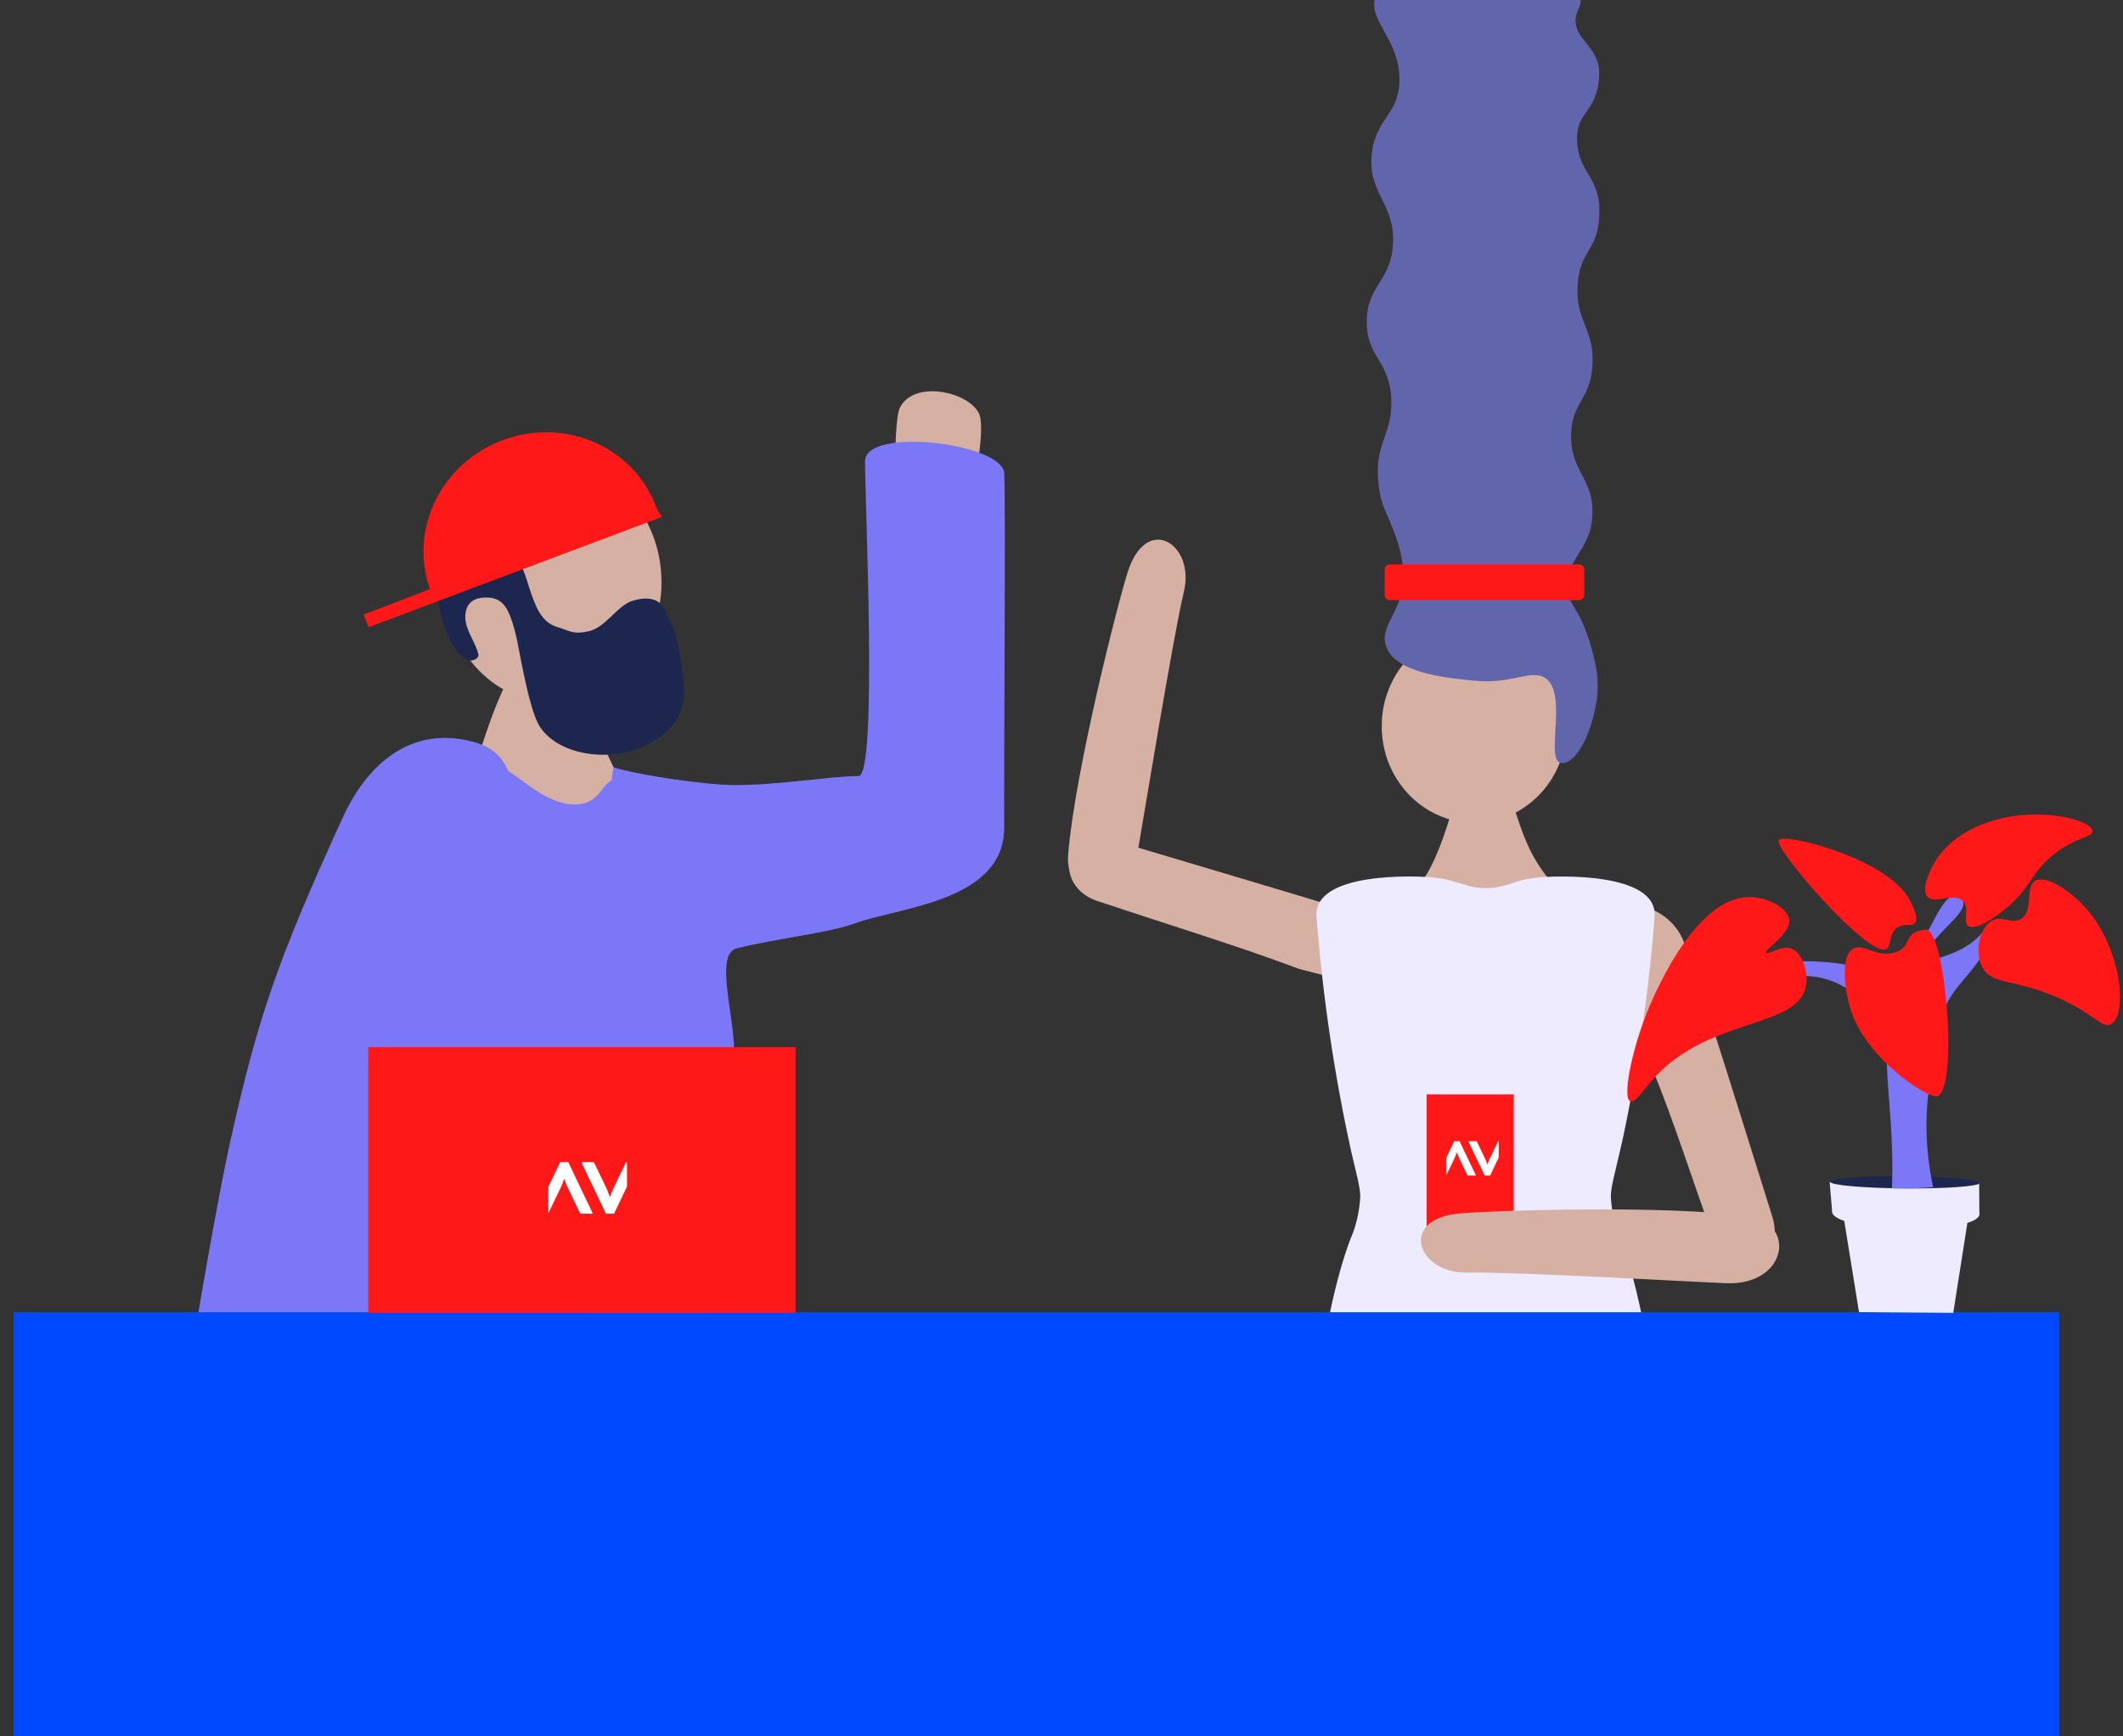 <?xml version="1.0" encoding="utf-8"?>
<svg xmlns="http://www.w3.org/2000/svg" fill="none" height="381" viewBox="0 0 466 381" width="466">
<rect x="0" y="0" width="466" height="381" fill="#333333" stroke="none"/>
<g clip-path="url(#clip0_2914_6070)">
<path d="M358.241 445.1C360.78 450.595 359.895 450.545 362.442 456.04L353.256 474.455L340.307 461.232L342.465 447.506C331.142 399.173 328.797 353.016 328.797 353.016C329.898 352.195 352.349 348.695 356.09 351.194C360.608 354.226 356.881 407.852 358.241 445.1Z" fill="#D6B1A3"/>
<path d="M284.881 445.95C282.341 451.445 283.219 451.394 280.68 456.889L289.866 475.326L302.815 462.111L300.657 448.384C311.98 400.044 314.325 353.887 314.325 353.887C313.224 353.066 290.773 349.566 287.032 352.065C282.507 355.075 286.24 408.701 284.881 445.95Z" fill="#D6B1A3"/>
<path d="M145.198 127.851C145.226 113.286 134.572 101.457 121.402 101.432C108.231 101.407 97.532 113.194 97.504 127.76C97.476 142.325 108.13 154.153 121.3 154.179C134.471 154.204 145.17 142.417 145.198 127.851Z" fill="#D6B1A3"/>
<path d="M143.348 181.734C133.579 170.211 129.169 155.425 128.241 150.139C127.917 148.201 116.076 147.424 111.76 148.907C111.76 148.907 108.436 153.272 102.48 174.654C101.566 177.938 99.12 184.499 97.977 188.655" fill="#D6B1A3"/>
<path d="M80.058 352.7C81.447 349.625 79.763 333.168 77.497 330.972C75.49 329.027 73.972 339.47 61.376 339.686C56.189 339.772 53.643 329.985 52.024 331.044C48.168 333.629 47.708 350.05 49.866 353.701C54.11 360.91 76.095 361.479 80.058 352.7Z" fill="#D6B1A3"/>
<path d="M110.816 120.216C116.859 122.283 115.204 135.657 122.326 137.609C124.858 138.329 125.628 139.366 129.304 138.516C132.736 137.731 135.153 133.475 138.231 132.092C138.864 131.811 143.943 129.931 145.814 133.619C147.684 137.306 148.965 140.223 149.706 146.755C150.209 151.156 150.482 153.525 149.274 156.341C147.116 161.433 142.023 163.5 140.476 164.133C133.059 167.158 122.887 165.639 118.715 159.812C117.751 158.473 116.765 155.93 115.449 150.14C113.715 142.47 113.586 139.402 111.974 135.203C111.255 133.324 110.054 131.321 107.298 131.149C104.932 131.005 102.946 131.689 102.335 133.857C101.328 137.457 104.234 140.338 104.989 143.579C105.219 144.551 103.673 145.228 102.788 144.875C98.385 143.125 96.63 134.325 96.083 131.487C94.702 124.379 106.169 118.624 110.816 120.216Z" fill="#1D264F"/>
<path d="M144.118 111.545C139.399 98.315 124.443 91.567 110.71 96.479C96.977 101.391 89.669 116.09 94.388 129.32L79.82 134.88L80.921 137.645L145.276 113.454L144.118 111.545Z" fill="#FF1818"/>
<path d="M80.799 181.683C85.216 191.045 82.885 199.263 84.396 226.515C86.763 268.531 65.793 309.107 72.886 312.83C75.426 314.155 84.224 308.61 94.281 305.023C99.597 303.122 111.466 298.844 118.818 300.63C141.119 306.046 152.068 295.048 153.284 291.347C154.341 288.135 146.91 282.042 146.27 274.436C145.845 269.323 148.054 265.412 149.147 263.259C153.291 255.092 154.463 243.663 156.801 220.804C158.815 201.128 159.729 191.132 154.888 183.447C149.967 175.633 140.299 168.726 134.803 170.995C132.033 172.14 132.019 174.898 128.739 176.108C123.602 178.003 117.502 173.473 115.027 171.636C104.028 163.469 101.899 165.702 94.885 164.319C91.871 163.728 102.539 166.357 91.899 168.395C84.993 169.713 86.482 174.157 85.044 175.763C81.526 179.817 79.109 178.096 80.799 181.683Z" fill="#7C77F6"/>
<path d="M84.311 316.015C88.181 316.735 90.102 317.261 94.332 318.298C100.332 319.781 115.194 315.417 116.726 313.062C118.258 310.707 113.698 299.969 113.439 298.658C111.799 290.736 112.13 284.139 113.59 262.159C115.547 232.631 111.554 222.238 111.432 211.299C111.101 183.161 118.115 166.582 103.785 162.779C88.088 158.616 79.146 170.903 75.42 179.02C60.939 210.622 56.637 223.167 50.566 250.398C46.249 269.757 35.89 332.032 37.2 334.149C38.106 335.59 44.494 341.207 57.126 343.044C65.593 344.275 80.311 349.878 86.513 342.453C88.376 340.228 87.045 338.665 84.426 318.082" fill="#7C77F6"/>
<path d="M197.445 89.663C196.423 91.932 196.092 106.782 197.279 108.309C198.337 109.663 197.617 110.002 205.041 109.49C208.099 109.281 211.242 108.359 212.235 107.538C214.667 105.558 216.033 93.632 215.005 91.046C213.005 85.94 200.351 83.181 197.445 89.663Z" fill="#D6B1A3"/>
<path d="M187.777 202.613C197.367 199.084 220.617 197.866 220.43 181.417C220.329 172.609 220.775 108.879 220.43 103.838C219.977 97.212 189.878 93.626 189.878 101.224C189.878 111.054 192.655 170.319 188.439 170.319C181.85 170.319 167.995 172.811 158.47 172.199C150.111 171.659 137.493 169.491 134.666 168.36C134.022 171.614 133.944 174.954 134.436 178.234C135.4 183.902 137.493 195.85 138.989 211.363C140.486 226.876 139.378 228.95 139.486 239.991C139.536 245.443 139.263 252.544 139.198 264.477C139.083 283.289 138.551 301.747 141.119 304.203C145.658 308.524 163.074 292.723 163.074 292.723C163.074 292.723 160.916 236.246 161.132 232.011C161.542 223.649 156.571 209.354 161.793 208.108C171.16 205.825 181.878 204.788 187.777 202.613Z" fill="#7C77F6"/>
<path d="M85.699 295.248C80.455 324.697 86.584 435.988 87.821 459.539H120.071C123.351 413.828 124.991 323.833 119.905 323.185C119.905 323.185 146.652 403.803 147.644 458.977L187.879 453.273C186.75 387.217 165.463 290.509 165.463 290.509C144.019 280.88 85.699 295.248 85.699 295.248Z" fill="#EEEAFF"/>
<path d="M352.836 197.707C358.648 197.793 366.957 199.147 369.863 207.365C375.101 222.107 381.589 243.375 389.02 267.004C392.373 277.641 379.108 280.205 376.23 272.146C371.144 257.93 367.446 246.219 362.756 234.696" fill="#D6B1A3"/>
<path d="M332.013 176.355C333.92 181.685 335.193 187.382 340.552 193.64L325.834 196.463L311.914 193.705C315.741 188.829 318.611 178.156 319.108 176.355" fill="#D6B1A3"/>
<path d="M328.767 223.972C328.178 218.023 325.854 209.482 316.157 206.255C298.669 200.436 273.505 193.126 245.586 184.772C233.011 181.005 231.198 194.487 240.73 197.692C257.599 203.338 271.419 207.487 285.159 212.65" fill="#D6B1A3"/>
<path d="M325.95 309.08C322.914 309.245 323.13 312.536 323.116 314.121C322.584 382.251 316.44 395.697 316.44 441.646C316.44 453.392 261.286 449.697 262.343 438.671C265.544 405.398 287.651 313.451 290.154 297.614C290.154 297.614 292.758 280.409 297.067 270.333C297.949 267.824 298.458 265.198 298.578 262.541C298.578 260.538 297.614 257.125 296.614 252.818C292.863 235.794 290.312 218.527 288.982 201.144C288.262 191.112 311.469 192.372 313.102 192.466H313.16C319.972 192.855 321.296 194.914 326.152 194.914C331.015 194.914 332.187 192.869 339 192.473H339.057C340.698 192.372 363.905 191.119 363.185 201.151C362.027 217.104 359.034 237.788 355.545 252.818C354.545 257.139 353.582 260.538 353.582 262.548C353.7 265.206 354.212 267.832 355.099 270.34C359.416 280.423 362.013 297.614 362.013 297.614C364.516 313.458 374.688 406.709 377.882 439.989C378.947 451.008 323.368 452.391 323.368 440.645C323.368 394.703 329.576 382.258 329.044 314.121C329.044 312.565 328.979 309.26 325.95 309.08V309.08Z" fill="#EEEAFF"/>
<path d="M234.464 187.482C235.982 169.153 245.312 132.553 247.535 125.546C251.679 112.539 262.39 119.431 259.865 129.867C257.477 139.806 251.024 179.56 249.895 185.905C247.528 199.272 233.558 198.516 234.464 187.482Z" fill="#D6B1A3"/>
<path d="M452 288H3V395H452V288Z" fill="#0049FE"/>
<path d="M406.518 300.809H392.109V468.765H406.518V300.809Z" fill="#0049FE"/>
<path d="M451.71 288.137H437.301V481.674H451.71V288.137Z" fill="#0049FE"/>
<path d="M174.649 229.82H80.828V288.127H174.649V229.82Z" fill="#FF1818"/>
<path d="M332.28 240.184H313.145V273.55H332.28V240.184Z" fill="#FF1818"/>
<path d="M434.481 266.471C434.481 268.48 427.597 269.776 418.533 269.704C409.468 269.632 402.138 267.954 402.152 265.945C402.167 263.936 409.526 262.344 418.59 262.438C427.654 262.531 434.495 264.468 434.481 266.471Z" fill="#EEEAFF"/>
<path d="M428.741 288.137L408.052 287.978L404.477 265.847L432.396 264.867L428.741 288.137Z" fill="#EEEAFF"/>
<path d="M390.424 184.403C389.445 186.434 410.566 210.676 414.112 208.256C415.163 207.536 414.58 204.605 416.71 203.417C418.206 202.581 419.587 203.417 420.306 202.624C421.493 201.292 419.033 197.281 418.68 196.726C413.264 188.141 391.28 182.639 390.424 184.403Z" fill="#FF1818"/>
<path d="M429.264 196.608C427.459 196.449 425.862 199.294 424.279 202.312C421.862 206.921 417.136 215.938 417.869 216.32C418.423 216.615 420.15 210.983 426.394 204.386C428.754 201.901 431.559 199.481 430.868 197.753C430.724 197.438 430.5 197.167 430.219 196.966C429.938 196.765 429.608 196.642 429.264 196.608Z" fill="#7C77F6"/>
<path d="M402.153 265.945L401.613 259.355L434.424 259.608L434.474 266.471" fill="#EEEAFF"/>
<path d="M434.53 259.623C434.536 258.891 427.194 258.241 418.132 258.171C409.07 258.102 401.719 258.638 401.713 259.37C401.708 260.102 409.049 260.752 418.112 260.821C427.174 260.891 434.525 260.354 434.53 259.623Z" fill="#1D264F"/>
<path d="M424.324 260.559C420.676 243.159 424.835 233.393 425.856 225.305C426.878 217.217 432.201 215.388 436.567 207.25C438.387 203.879 438.128 200.523 436.416 203.037C431.546 210.181 424.64 209.691 417.669 213.307C413.598 215.417 408.569 210.325 393.39 211.031C392.671 211.751 394.772 212.781 395.362 214.207C397.936 214.114 400.499 214.597 402.864 215.621C405.228 216.646 407.335 218.185 409.03 220.127C411.814 223.317 413.95 226.155 414.181 233.811C414.396 240.753 415.727 249.849 415.281 260.818H419.943L424.324 260.559Z" fill="#7C77F6"/>
<path d="M387.692 209.114C387.181 208.351 393.138 204.987 392.728 201.811C392.411 199.298 388.102 196.972 384.275 196.871C371.585 196.525 362.155 220.5 361.126 223.194C358.126 231.03 356.09 240.983 357.845 241.703C358.802 242.099 360.565 239.542 362.011 237.814C374.182 223 394.289 226.068 396.368 216.583C397.087 213.335 395.562 209.15 393.289 208.228C391.016 207.306 388.073 209.676 387.692 209.114Z" fill="#FF1818"/>
<path d="M415.864 209.066C411.656 210.24 409.181 206.905 406.793 208.209C404.16 209.649 404.635 216.541 406.232 221.597C409.591 232.4 423.497 241.474 425.367 240.545C429.892 238.277 426.978 203.679 422.698 204.046C417.432 204.5 419.921 207.928 415.864 209.066Z" fill="#FF1818"/>
<path d="M423.093 196.828C421.359 194.963 424.453 189.59 424.582 189.374C428.236 183.144 434.927 180.904 436.991 180.249C447.537 176.878 459.155 179.954 459.292 182.41C459.378 183.807 455.637 183.598 450.659 187.631C445.681 191.664 446.091 194.48 440.43 199.248C439.754 199.809 433.956 204.628 432.028 203.202C430.726 202.236 432.43 199.356 430.862 197.757C428.92 195.74 424.683 198.542 423.093 196.828Z" fill="#FF1818"/>
<path d="M443.653 201.663C441.603 202.988 439.503 200.82 437.266 202.044C434.633 203.485 433.302 208.793 435.107 212.235C437.266 216.326 442.258 214.662 452.128 219.142C459.876 222.656 461.408 225.775 463.328 224.774C467.22 222.743 465.688 207.403 457.106 198.515C453.862 195.152 448.869 191.954 446.668 193.359C444.466 194.763 446.437 199.877 443.653 201.663Z" fill="#FF1818"/>
<path d="M383.579 266.909C365.378 264.432 327.669 265.656 320.374 266.326C306.792 267.565 311.202 279.527 321.942 279.29C332.15 279.088 372.299 281.364 378.773 281.63C392.261 282.221 394.542 268.4 383.579 266.909Z" fill="#D6B1A3"/>
<path d="M323.583 180.581C334.79 180.581 343.876 171.088 343.876 159.378C343.876 147.668 334.79 138.176 323.583 138.176C312.375 138.176 303.289 147.668 303.289 159.378C303.289 171.088 312.375 180.581 323.583 180.581Z" fill="#D6B1A3"/>
<path d="M350.53 153.43C348.983 163.383 344.66 168.605 342.228 167.287C339.61 165.846 343.602 153.207 339.854 149.368C336.754 146.185 332.373 150.384 323.308 149.368C319.086 148.893 307.525 148.072 304.677 142.793C301.015 136.016 312.734 133.517 305.756 116.102C303.684 110.931 302.965 110.564 302.519 105.422C301.799 97.255 305.633 95.275 305.396 87.763C305.115 79.121 299.929 78.451 300.001 70.514C300.073 62.578 305.238 61.872 305.756 53.676C306.324 44.623 300.274 42.643 301.08 33.964C301.799 26.15 306.943 25.264 307.187 17.947C307.482 9.197 300.62 4.681 301.763 0H346.919C347.228 1.62 345.17 2.924 346.07 6.05C346.969 9.175 351.184 11.213 351.026 16.226C350.76 24.868 345.897 24.148 346.17 30.904C346.487 38.602 351.817 38.566 350.976 48.318C350.378 55.174 346.861 55.066 346.3 62.282C345.667 70.514 350.127 72.178 349.537 80.352C348.997 87.842 345.142 88.109 344.868 95.138C344.545 103.398 349.789 104.795 349.537 112.804C349.271 121.201 343.415 122.282 344.149 129.642C344.53 133.502 347.192 133.337 349.904 144.428C350.648 147.367 350.86 150.416 350.53 153.43V153.43Z" fill="#6165AB"/>
<path d="M305.098 131.711H346.592C347.232 131.711 347.75 131.192 347.75 130.551V125.028C347.75 124.387 347.232 123.868 346.592 123.868H305.098C304.459 123.868 303.94 124.387 303.94 125.028V130.551C303.94 131.192 304.459 131.711 305.098 131.711Z" fill="#FF1818"/>
<g clip-path="url(#clip1_2914_6070)">
<rect fill="#FF1818" height="17.285" transform="translate(120.359 252.066)" width="17.265"/>
<path d="M133.101 260.753C133.497 261.565 133.837 262.621 133.837 262.621H133.949C133.949 262.621 134.288 261.565 134.685 260.753L137.305 255.3C137.417 255.073 137.474 255.055 137.702 255.055H139.964C140.076 255.055 140.116 255.112 140.116 255.167C140.116 255.221 140.058 255.337 140.004 255.449L134.782 266.375H133.01L127.788 255.452C127.73 255.34 127.676 255.225 127.676 255.17C127.676 255.115 127.712 255.058 127.827 255.058H130.09C130.317 255.058 130.372 255.076 130.487 255.303L133.107 260.756L133.101 260.753Z" fill="white"/>
<path d="M124.645 260.68C124.248 259.867 123.909 258.812 123.909 258.812H123.797C123.797 258.812 123.457 259.867 123.061 260.68L120.441 266.132C120.329 266.359 120.271 266.378 120.044 266.378H117.784C117.672 266.378 117.633 266.32 117.633 266.265C117.633 266.211 117.69 266.096 117.745 265.983L122.967 255.055H124.739L129.961 265.98C130.018 266.093 130.073 266.208 130.073 266.262C130.073 266.317 130.036 266.375 129.921 266.375H127.659C127.431 266.375 127.377 266.356 127.262 266.129L124.642 260.677L124.645 260.68Z" fill="white"/>
<g clip-path="url(#clip2_2914_6070)">
<mask height="18" id="mask0_2914_6070" maskUnits="userSpaceOnUse" style="mask-type:luminance" width="18" x="120" y="252">
<path d="M137.624 252.066H120.359V269.351H137.624V252.066Z" fill="white"/>
</mask>
<g mask="url(#mask0_2914_6070)">
<path d="M137.624 252.066H120.359V269.351H137.624V252.066Z" fill="#FF1818"/>
<path d="M133.101 260.753C133.497 261.565 133.837 262.62 133.837 262.62H133.949C133.949 262.62 134.288 261.565 134.685 260.753L137.305 255.3C137.417 255.073 137.474 255.055 137.702 255.055H139.964C140.076 255.055 140.116 255.112 140.116 255.167C140.116 255.221 140.058 255.337 140.004 255.449L134.782 266.375H133.01L127.788 255.452C127.73 255.34 127.676 255.225 127.676 255.17C127.676 255.115 127.712 255.058 127.827 255.058H130.09C130.317 255.058 130.372 255.076 130.487 255.303L133.107 260.756L133.101 260.753Z" fill="white"/>
<path d="M124.645 260.68C124.248 259.867 123.909 258.812 123.909 258.812H123.797C123.797 258.812 123.457 259.867 123.061 260.68L120.441 266.132C120.329 266.359 120.271 266.378 120.044 266.378H117.784C117.672 266.378 117.633 266.32 117.633 266.265C117.633 266.211 117.69 266.096 117.745 265.983L122.967 255.055H124.739L129.961 265.98C130.018 266.093 130.073 266.208 130.073 266.262C130.073 266.317 130.036 266.375 129.921 266.375H127.659C127.431 266.375 127.377 266.356 127.262 266.129L124.642 260.677L124.645 260.68Z" fill="white"/>
</g>
</g>
</g>
<g clip-path="url(#clip3_2914_6070)">
<rect fill="#FF1818" height="11.523" transform="translate(317.469 248.469)" width="11.51"/>
<path d="M325.964 254.26C326.229 254.801 326.455 255.505 326.455 255.505H326.53C326.53 255.505 326.756 254.801 327.02 254.26L328.767 250.625C328.842 250.473 328.88 250.461 329.032 250.461H330.54C330.615 250.461 330.641 250.499 330.641 250.536C330.641 250.572 330.603 250.649 330.566 250.724L327.085 258.008H325.904L322.422 250.726C322.384 250.651 322.348 250.574 322.348 250.538C322.348 250.501 322.372 250.463 322.449 250.463H323.957C324.108 250.463 324.145 250.475 324.222 250.627L325.968 254.262L325.964 254.26Z" fill="white"/>
<path d="M320.327 254.211C320.062 253.669 319.836 252.966 319.836 252.966H319.762C319.762 252.966 319.535 253.669 319.271 254.211L317.524 257.846C317.45 257.997 317.411 258.01 317.26 258.01H315.753C315.679 258.01 315.652 257.971 315.652 257.935C315.652 257.898 315.691 257.822 315.727 257.747L319.208 250.461H320.39L323.871 257.745C323.909 257.82 323.946 257.896 323.946 257.933C323.946 257.969 323.921 258.008 323.845 258.008H322.336C322.185 258.008 322.148 257.995 322.072 257.844L320.325 254.209L320.327 254.211Z" fill="white"/>
<g clip-path="url(#clip4_2914_6070)">
<mask height="12" id="mask1_2914_6070" maskUnits="userSpaceOnUse" style="mask-type:luminance" width="12" x="317" y="248">
<path d="M328.979 248.469H317.469V259.992H328.979V248.469Z" fill="white"/>
</mask>
<g mask="url(#mask1_2914_6070)">
<path d="M328.975 248.469H317.465V259.992H328.975V248.469Z" fill="#FF1818"/>
<path d="M325.96 254.26C326.225 254.801 326.451 255.505 326.451 255.505H326.526C326.526 255.505 326.752 254.801 327.016 254.26L328.763 250.625C328.838 250.473 328.876 250.461 329.028 250.461H330.536C330.611 250.461 330.637 250.499 330.637 250.536C330.637 250.572 330.599 250.649 330.562 250.724L327.081 258.008H325.9L322.418 250.726C322.38 250.651 322.344 250.574 322.344 250.538C322.344 250.501 322.368 250.463 322.445 250.463H323.953C324.105 250.463 324.141 250.475 324.218 250.627L325.964 254.262L325.96 254.26Z" fill="white"/>
<path d="M320.323 254.211C320.059 253.669 319.832 252.966 319.832 252.966H319.758C319.758 252.966 319.532 253.669 319.267 254.211L317.52 257.846C317.446 257.997 317.407 258.01 317.256 258.01H315.749C315.675 258.01 315.648 257.971 315.648 257.935C315.648 257.898 315.687 257.822 315.723 257.747L319.204 250.461H320.386L323.867 257.745C323.905 257.82 323.942 257.896 323.942 257.933C323.942 257.969 323.917 258.008 323.841 258.008H322.332C322.181 258.008 322.145 257.995 322.068 257.844L320.321 254.209L320.323 254.211Z" fill="white"/>
</g>
</g>
</g>
</g>
<defs>
<clipPath id="clip0_2914_6070">
<rect fill="white" height="381" width="466"/>
</clipPath>
<clipPath id="clip1_2914_6070">
<rect fill="white" height="17.285" transform="translate(120.359 252.066)" width="17.265"/>
</clipPath>
<clipPath id="clip2_2914_6070">
<rect fill="white" height="17.285" transform="translate(120.359 252.066)" width="17.265"/>
</clipPath>
<clipPath id="clip3_2914_6070">
<rect fill="white" height="11.523" transform="translate(317.469 248.469)" width="11.51"/>
</clipPath>
<clipPath id="clip4_2914_6070">
<rect fill="white" height="11.523" transform="translate(317.469 248.469)" width="11.51"/>
</clipPath>
</defs>
</svg>